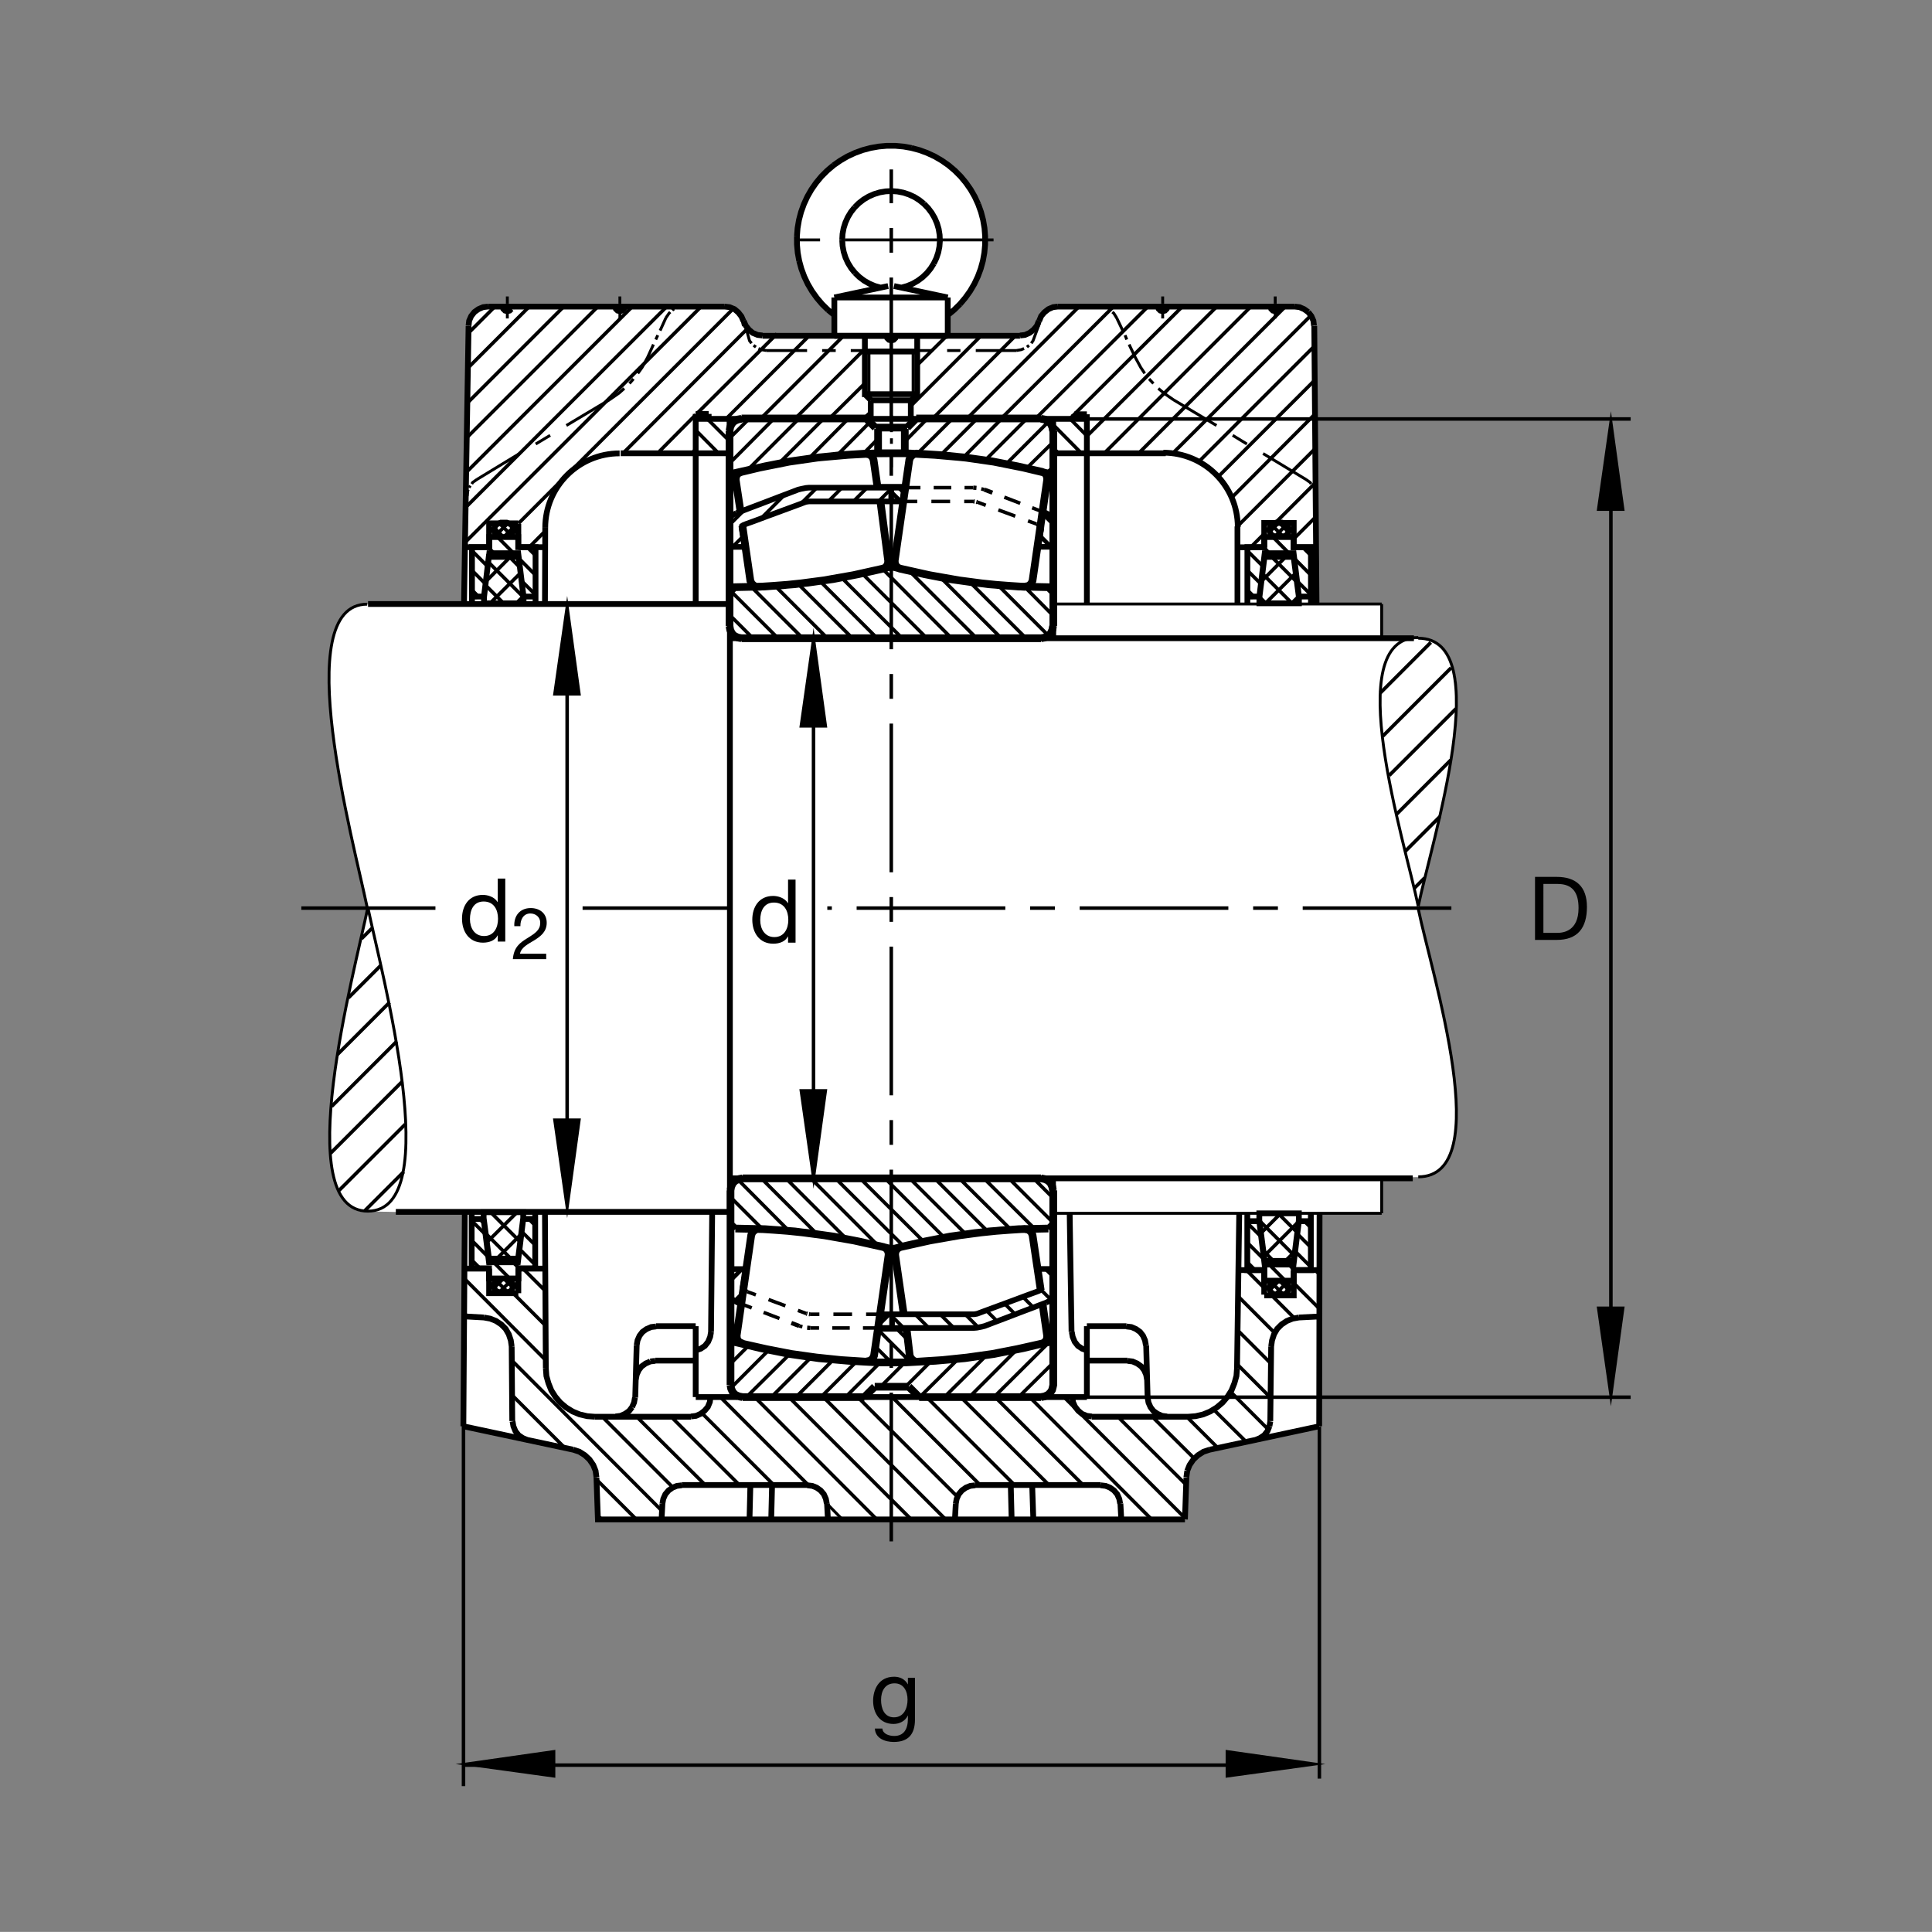 <?xml version="1.0" encoding="utf-8"?>
<!-- Generator: Adobe Illustrator 22.1.0, SVG Export Plug-In . SVG Version: 6.00 Build 0)  -->
<svg version="1.1" id="Ebene_1" xmlns="http://www.w3.org/2000/svg" xmlns:xlink="http://www.w3.org/1999/xlink" x="0px" y="0px"
	 viewBox="0 0 779.614 779.582" style="enable-background:new 0 0 779.614 779.582;" xml:space="preserve">
<rect x="0" y="0" width="779.614" height="779.582" fill="#808080" stroke="none"/>
<style type="text/css">
	.st0{fill:none;}
	.st1{fill-rule:evenodd;clip-rule:evenodd;fill:#FFFFFF;}
	.st2{fill:none;stroke:#000000;stroke-width:1.417;stroke-miterlimit:10.433;stroke-dasharray:60,10,10,10;}
	.st3{fill:none;stroke:#000000;stroke-width:1.165;stroke-miterlimit:10;}
	.st4{fill:none;stroke:#000000;stroke-width:2.329;stroke-miterlimit:10;}
	.st5{fill:none;stroke:#000000;stroke-width:2.33;stroke-miterlimit:10.433;}
	.st6{fill:none;stroke:#000000;stroke-width:1.165;stroke-miterlimit:10.433;}
	.st7{fill:none;stroke:#000000;stroke-width:1.165;stroke-miterlimit:10;stroke-dasharray:60,10,10,10;}
	.st8{fill:none;stroke:#000000;stroke-width:0;stroke-miterlimit:10;}
	.st9{fill:none;stroke:#000000;stroke-width:1.417;stroke-miterlimit:3.864;}
	.st10{fill:none;stroke:#000000;stroke-width:1.417;stroke-miterlimit:10;}
	.st11{stroke:#000000;stroke-width:1.165;stroke-miterlimit:10;}
	.st12{fill:none;stroke:#000000;stroke-width:3.107;stroke-miterlimit:10;}
	.st13{fill:none;stroke:#000000;stroke-width:2.268;stroke-miterlimit:3.864;}
	.st14{fill:none;stroke:#000000;stroke-width:1.7;stroke-miterlimit:10;}
	.st15{fill:none;stroke:#000000;stroke-width:1.701;stroke-miterlimit:10;stroke-dasharray:60,10,10,10;}
	.st16{fill:none;stroke:#000000;stroke-width:1.701;stroke-miterlimit:10;}
</style>
<polygon class="st0" points="0,0 779.614,0 779.614,779.582 0,779.582 0,0 "/>
<path class="st1" d="M148.635,366.262c-5.419,26.338-31.752,122.578,0,122.578l39.128,0.82l-0.583,85.996l44.366,9.453l2.451,0.82
	l2.219,1.396l1.868,1.758l1.518,2.216l0.933,2.334l0.351,2.685l0.584,16.924h236.89l0.581-16.924l0.352-2.685l0.932-2.334
	l1.518-2.216l1.87-1.758l2.217-1.396l2.451-0.82l44.248-9.453l0.151-86.065l25.069,0.117l-0.01-14.58l14.761-0.127
	c31.758,0,5.424-81.827,0-108.16v-1.037c5.424-26.333,32.099-107.954,0.346-107.954H558.13h-0.381v-14.009h-26.338l0.044,0.246
	l-0.908-112.446l-0.352-2.102l-0.82-1.868l-1.28-1.633l-1.635-1.167l-1.87-0.818l-1.982-0.235h-95.508l-1.982,0.235l-1.865,0.818
	l-1.636,1.284l-1.284,1.516l-0.821,1.985l-0.932,1.985l-1.284,1.519l-1.636,1.284l-1.865,0.818l-1.988,0.232l-29.404,0.066
	l0.009-8.662l3.543-2.566l3.35-3.777l2.695-3.797l2.305-4.69l1.57-4.421l1.264-4.895l0.425-5.298l-0.303-5.176l-1.264-6.245
	l-2.117-5.542l-2.651-4.716l-3.432-4.792l-5.694-4.722l-3.623-2.547l-3.819-1.743l-3.833-1.482l-4.345-1.003l-3.647-0.527
	l-3.142-0.093l-2.891-0.005l-4.074,0.569l-4.517,1.12l-4.654,1.814l-4.26,2.466l-4.068,2.727l-3.179,3.02l-3.254,3.933l-2.388,3.774
	l-2.08,4.256l-0.974,2.736l-0.862,3.047l-0.571,2.998l-0.364,3.96l0.083,3.113l0.374,4.241l0.857,4.18l1.238,3.794l1.831,3.975
	l1.569,2.661l2.087,2.881l2.1,2.493l2.458,2.488l2.537,2.048l0.017,8.406l-28.809-0.066l-1.985-0.232l-1.983-0.818l-1.518-1.284
	l-1.284-1.635l-0.818-1.868l-0.935-1.867l-1.285-1.633l-1.516-1.284l-1.985-0.818l-1.984-0.235h-95.505l-1.985,0.235l-1.867,0.818
	l-1.633,1.167l-1.284,1.633l-0.818,1.868l-0.235,2.102l-1.848,112.244l-39.069,0.027
	C116.606,243.913,143.215,339.929,148.635,366.262L148.635,366.262z"/>
<line class="st2" x1="359.655" y1="621.985" x2="359.655" y2="68.371"/>
<path class="st3" d="M204.727,125.695v2.801 M204.727,124.528v-0.935 M204.727,122.544v-2.92 M245.94,161.306l-17.397,10.391
	 M222.005,175.666l-5.838,3.501 M209.632,183.02l-17.281,10.508 M250.141,128.496v-2.801 M250.141,124.528v-0.935 M250.141,122.544
	v-2.92 M265.437,135.268l-0.818,1.751 M263.686,139.006l-2.336,5.137 M266.372,133.401l2.334-5.137 M309.336,141.457h16.345
	 M331.753,141.457h5.488 M343.31,141.457h16.345 M450.605,128.264l2.451,5.137 M453.989,135.268l0.703,1.751 M455.625,139.006
	l2.451,5.137 M473.486,161.306l17.397,10.391 M497.422,175.666l5.723,3.501 M509.682,183.02l17.393,10.508 M469.17,128.496v-2.801
	 M469.17,124.528v-0.935 M469.17,122.544v-2.92 M514.585,128.496v-2.801 M514.585,124.528v-0.935 M514.585,122.544v-2.92
	 M410.092,141.457h-16.345 M387.561,141.457h-5.371 M376.003,141.457h-16.348 M245.94,161.306l3.853-2.686l2.102-1.87
	 M253.996,154.766l1.633-1.868 M257.38,150.681l1.753-2.454l2.217-4.085 M268.706,128.264l1.284-1.867l0.466-0.466 M271.275,125.227
	l0.349-0.349l0.468-0.234 M273.142,124.294l0.583-0.349l2.22-0.234 M300.725,131.179l1.723,6.309l0.816,1.05 M304.082,139.355
	l0.935,0.701 M306.067,140.639l1.167,0.467l2.102,0.351 M410.092,141.457l1.982-0.351l1.167-0.467 M414.409,140.056l0.82-0.701
	 M416.162,138.537l0.699-1.05l2.734-7.361 M443.481,123.711l2.222,0.234l0.581,0.349 M447.216,124.643l0.469,0.234l0.352,0.349
	 M448.852,125.93l0.586,0.466l1.167,1.867 M458.076,144.143l2.217,4.085l1.635,2.454 M463.681,152.898l1.748,1.868 M467.417,156.751
	l2.216,1.87l3.853,2.686 M527.075,193.527l1.636,1.169l0.352,0.584 M529.643,195.979l0.234,0.352l0.117,0.467 M530.464,197.615
	l0.229,0.583l0.234,1.985 M192.351,193.527l-1.635,1.169l-0.35,0.584 M189.783,195.979l-0.234,0.352l-0.234,0.467 M188.965,197.615
	l-0.234,0.583l-0.234,1.985"/>
<line class="st2" x1="175.713" y1="366.438" x2="121.594" y2="366.438"/>
<path class="st3" d="M187.446,529.895l1.401,1.397 M197.37,512.151l-0.117-0.235 M333.736,606.828l6.189,6.308 M242.905,613.137
	l-1.635-1.748"/>
<path class="st4" d="M186.98,575.539l0.583-85.987 M187.563,511.916h9.807 M197.37,511.916v9.922h11.792 M209.162,521.839v-9.922
	 M209.162,511.916h10.742 M219.904,489.553l0.35,62.52 M206.477,543.323l0.235,30.117 M186.98,575.539l44.365,9.463
	 M240.686,596.203l0.584,16.933h118.386 M334.087,613.137l-0.352-6.416 M325.798,599.24h-50.672 M278.865,571.692h-38.879
	 M256.331,563.987l0.584-21.133 M264.387,549.035h16.343 M286.919,537.483l0.468-48.457 M264.736,535.149h15.993 M280.73,535.149
	v28.604 M280.757,563.753h157.822 M438.579,563.753v-28.604 M499.521,512.512h10.625v9.922 M510.146,522.737h11.909v-9.922
	 M532.48,489.475l-0.151,86.065 M499.17,552.073l0.893-62.598 M524.16,531.643l8.218-0.41 M512.949,543.323l-0.352,30.117
	 M532.329,575.539l-44.248,9.463 M478.74,596.203l-0.581,16.933 M478.159,613.137H359.655 M385.341,613.137l0.349-6.416
	 M393.513,599.24h50.666 M440.561,571.692h38.882 M463.095,563.987l-0.581-21.133 M455.039,549.035h-16.46 M432.392,537.483
	l-0.752-48.008 M454.575,535.149h-15.996 M407.871,599.24l0.352,13.896 M416.977,613.137l-0.464-13.896 M452.119,606.721
	l0.351,6.416 M311.555,599.24l-0.352,13.896 M302.448,613.137l0.35-13.896 M267.305,606.721l-0.349,6.416 M195.268,531.643
	l-8.288-0.469 M280.73,243.733v-76.702 M285.966,169.011h73.689 M359.655,135.503h-51.953 M300.112,129.548v0.118 M292.407,123.711
	h-95.503 M189.082,131.533l-1.848,112.244 M280.73,182.905h-30.273 M300.578,131.416l-0.466-1.868 M359.655,135.503h51.951
	 M419.316,129.548v0.118 M426.904,123.711h95.503 M530.346,131.533l0.913,112.447 M531.045,220.849h-8.99v-9.809h-11.909v9.809
	 M510.146,220.849h-10.742 M438.579,243.733v-76.56 M429.238,169.011h-69.582 M438.579,182.905h31.831 M510.146,214.426v6.423
	 M510.146,220.849h-10.742 M522.055,220.849h8.99 M264.736,535.266l-1.985,0.234l-1.868,0.81l-1.635,1.172l-1.167,1.514
	l-0.818,1.865l-0.349,1.992 M256.214,563.987l-0.349,1.982l-0.818,1.865 M255.046,567.834l-1.167,1.523l-1.636,1.162l-1.868,0.82
	l-1.985,0.234 M275.127,599.358l-1.985,0.234l-1.751,0.703l-1.633,1.162l-1.284,1.523l-0.818,1.865l-0.352,1.875 M278.865,571.574
	l1.982-0.234l1.87-0.82l1.634-1.279l1.284-1.523l0.818-1.982l0.234-1.982 M280.73,544.953l1.987-0.703l1.751-1.162l1.284-1.641
	l0.818-1.983l0.349-1.982 M264.387,549.152l-1.984,0.234 M262.402,549.387l-1.868,0.82l-1.635,1.172l-1.167,1.513l-0.818,1.865
	l-0.349,1.983 M213.015,581.145l-1.985-0.82l-1.751-1.162l-1.284-1.631l-0.818-1.992l-0.352-1.982 M206.477,543.323l-0.352-2.461
	l-0.815-2.451l-1.284-2.217l-1.753-1.748l-2.1-1.396l-2.334-0.938l-2.571-0.469 M325.798,599.358l1.984,0.234l1.75,0.703
	l1.636,1.162l1.284,1.523l0.816,1.865l0.351,1.875 M385.691,606.721l0.352-1.875l0.816-1.865l1.284-1.523l1.636-1.162l1.753-0.703
	l1.983-0.234 M432.739,563.753l0.234,1.982l0.821,1.865l1.279,1.641l1.518,1.279l1.988,0.82l1.982,0.234 M462.861,556.74
	l-0.347-1.983l-0.82-1.865l-1.167-1.513l-1.636-1.172l-1.865-0.82l-1.987-0.234 M462.397,542.854l-0.352-1.992l-0.815-1.865
	l-1.172-1.514l-1.631-1.172l-1.87-0.81l-1.983-0.234 M438.696,544.953l-1.987-0.703l-1.748-1.162l-1.285-1.641l-0.82-1.983
	l-0.352-1.982 M463.095,563.987l0.352,1.982l0.815,1.865l1.167,1.523l1.636,1.162l1.87,0.82l1.983,0.234 M488.081,585.003
	l-2.451,0.81l-2.222,1.406l-1.865,1.748l-1.519,2.217l-0.933,2.334 M479.091,593.518l-0.352,2.569 M452.002,606.721l-0.347-1.875
	l-0.82-1.865l-1.285-1.523l-1.63-1.162l-1.753-0.703l-1.988-0.234 M506.411,581.145l1.988-0.82l1.748-1.162l1.284-1.631l0.82-1.992
	 M512.251,575.539l0.346-1.982 M512.949,543.323l0.351-2.461l0.815-2.451l1.285-2.217l1.753-1.748l2.099-1.396l2.334-0.938
	l2.573-0.469 M240.686,596.086l-0.352-2.569l-0.932-2.334l-1.519-2.217l-1.868-1.748l-2.219-1.406l-2.451-0.81 M307.702,135.385
	l-1.985-0.232l-1.984-0.818l-1.519-1.285l-1.284-1.635l-0.818-1.868 M299.995,129.548l-0.815-1.867l-1.286-1.635l-1.516-1.285
	l-1.985-0.815l-1.985-0.234 M252.011,123.711l-0.234,0.932l-0.701,0.701l-0.935,0.235l-0.932-0.235l-0.701-0.701l-0.234-0.932
	 M206.594,123.711l-0.234,0.932 M206.36,124.643l-0.701,0.701l-0.933,0.235l-0.935-0.235l-0.701-0.701l-0.234-0.932
	 M357.788,135.503l0.232,0.933l0.703,0.701l0.932,0.234l0.936-0.234l0.701-0.701l0.232-0.933 M361.523,135.503l-0.232,0.933
	l-0.701,0.701l-0.936,0.234 M359.655,137.37l-0.932-0.234l-0.703-0.701l-0.232-0.933 M411.606,135.385l1.987-0.232l1.871-0.818
	l1.63-1.285l1.285-1.519l0.82-1.985 M419.316,129.548l0.815-1.984l1.284-1.519l1.635-1.285l1.866-0.815l1.987-0.234
	 M467.299,123.711l0.235,0.932l0.698,0.701l0.938,0.235l0.932-0.235l0.698-0.701l0.234-0.932 M512.715,123.711l0.234,0.932
	l0.703,0.701l0.932,0.235l0.933-0.235l0.703-0.701l0.235-0.932 M522.407,123.711l1.982,0.234l1.87,0.815l1.636,1.17 M527.896,125.93
	l1.284,1.633l0.815,1.868l0.234,1.985 M196.904,123.711l-1.985,0.234l-1.868,0.815l-1.635,1.17l-1.284,1.633l-0.818,1.868
	l-0.232,1.985 M425.014,257.52v-13.98 M239.985,571.692l-3.035-0.234l-3.037-0.703l-2.803-1.162l-2.684-1.641l-2.337-1.982
	l-1.984-2.334l-1.633-2.568l-1.167-2.92l-0.818-2.92l-0.234-3.154 M479.443,571.692l3.032-0.234l3.037-0.703l2.803-1.162
	l2.685-1.641l2.334-1.982l1.987-2.334l1.631-2.568l1.167-2.92l0.82-2.92l0.229-3.154 M188.264,511.916h9.106 M209.162,511.916
	h10.857 M209.162,518.332v-6.416V518.332L209.162,518.332z M499.404,220.849h10.742 M510.146,220.849v-6.423 M570.561,257.546
	h-276.02 M522.055,512.512h10.42 M280.73,182.905h13.655 M294.395,182.905v-13.894 M307.351,169.011H280.73 M285.966,169.011v-1.98
	 M433.52,167.173h5.059 M438.579,169.011v13.894 M438.579,182.905h-13.496 M433.486,169.011v-1.839 M424.995,182.905v-13.894
	 M438.579,169.011h-26.621 M280.73,169.011v13.894 M280.73,167.031h5.237"/>
<line class="st3" x1="557.549" y1="243.733" x2="425.083" y2="243.733"/>
<path class="st4" d="M294.538,243.733v244.951 M570.083,475.49h-275.62 M294.463,489.026H159.727 M294.619,243.733H148.518"/>
<path class="st3" d="M557.549,243.733v14.009 M514.033,520.852l-0.068,0.078"/>
<line class="st5" x1="499.345" y1="212.431" x2="499.345" y2="243.803"/>
<line class="st3" x1="197.321" y1="515.432" x2="197.788" y2="515.891"/>
<path class="st6" d="M572.299,257.266c-31.753,0-5.419,82.097,0,108.43 M572.299,257.542c31.758,0,5.425,81.821,0,108.154
	 M148.161,243.803c-31.753,0-5.422,96.016,0,122.348 M148.438,488.733c-31.756,0-5.423-96.245,0-122.581 M148.438,488.733
	c31.753,0,5.42-96.245,0-122.581"/>
<path class="st5" d="M499.482,212.695c0-16.577-13.438-30.017-30.02-30.017 M220.014,212.962c0-16.578,13.438-30.018,30.017-30.018"
	/>
<path class="st4" d="M197.37,221.101v-9.922h11.792 M219.904,243.462l0.11-30.5 M188.264,220.8h9.106 M209.162,220.8h10.857
	 M209.162,211.367v9.734 M424.926,475.11v13.984"/>
<path class="st3" d="M557.549,489.602H424.931 M557.549,489.602v-14.013"/>
<path class="st6" d="M572.299,474.885c31.758,0,5.425-81.816,0-108.151"/>
<path class="st2" d="M585.674,366.438H333.838 M295.088,366.438h-60.994"/>
<line class="st7" x1="400.918" y1="96.806" x2="318.662" y2="96.806"/>
<path class="st3" d="M350.656,141.858v18.862 M368.464,141.858v18.862"/>
<path class="st4" d="M360.74,115.424l21.7,4.614 M382.439,120.039v7.124 M382.439,127.163v8.36 M382.439,135.522h-45.757
	 M336.682,135.522v-8.36 M336.682,127.163v-7.124 M336.682,120.039l21.719-4.614 M355.371,116.059l-2.339-0.649l-2.236-0.952
	l-2.112-1.213l-1.936-1.463l-1.741-1.689 M345.007,110.092l-1.531-1.882l-1.284-2.078l-1.006-2.2l-0.737-2.322l-0.44-2.376
	l-0.159-2.429 M339.851,96.806l0.139-2.393l0.44-2.358l0.723-2.271l0.983-2.182l1.25-2.058l1.479-1.865 M344.865,83.679l1.707-1.69
	l1.883-1.462l2.06-1.23l2.2-0.969l2.288-0.703l2.358-0.405l2.392-0.122l2.376,0.176l2.358,0.457l2.271,0.74l2.182,1.003l2.024,1.267
	l1.865,1.497 M372.829,82.236l1.672,1.724l1.443,1.901l1.213,2.076l0.953,2.2l0.669,2.287l0.386,2.361l0.105,2.39l-0.193,2.395
	l-0.476,2.341l-0.754,2.268l-1.04,2.165 M376.806,106.345l-1.284,2.024l-1.514,1.848l-1.743,1.653l-1.916,1.426l-2.078,1.196
	l-2.217,0.918l-2.305,0.649 M382.439,127.163l2.568-2.112l2.378-2.339 M387.385,122.712l2.144-2.535l1.938-2.71l1.69-2.868
	l1.423-3.01l1.162-3.115l0.879-3.201l0.595-3.277l0.303-3.325l0.015-3.326l-0.264-3.308l-0.561-3.291l-0.845-3.203l-1.128-3.132
	 M394.736,82.412l-1.384-3.027l-1.655-2.885l-1.904-2.729l-2.129-2.569l-2.356-2.358l-2.536-2.146l-2.725-1.901l-2.871-1.673
	l-3.025-1.406l-3.115-1.145l-3.22-0.861 M367.815,59.709l-3.274-0.579l-3.308-0.3h-3.345l-3.308,0.3l-3.274,0.579l-3.22,0.861
	l-3.116,1.145l-3.027,1.406l-2.869,1.673l-2.727,1.901 M336.348,66.696l-2.534,2.146l-2.358,2.358l-2.129,2.569l-1.9,2.729
	l-1.655,2.885l-1.389,3.027l-1.128,3.132l-0.845,3.203l-0.561,3.291l-0.266,3.308 M321.582,95.346l0.017,3.326l0.3,3.325
	l0.598,3.277 M322.497,105.273l0.882,3.201l1.159,3.115l1.426,3.01l1.689,2.868l1.936,2.71l2.146,2.535l2.378,2.339
	 M334.113,125.051l2.568,2.112 M336.682,120.039h45.757 M370.119,135.522v23.545h-21.118v-23.545 M349.001,141.858h21.118
	 M349.001,159.067l2.464,2.463"/>
<polyline class="st5" points="351.465,161.531 367.654,161.531 370.119,159.067 "/>
<polyline class="st8" points="360.74,115.424 359.56,115.302 358.382,115.424 "/>
<path class="st5" d="M351.365,161.602v6.836 M367.534,161.628v6.86"/>
<path class="st9" d="M188.264,218.281l94.685-94.57 M295.91,124.528l-86.628,86.629 M313.518,134.707l-32.454,32.337
	 M292.99,169.011l33.506-33.508 M340.393,135.503l-33.509,33.508 M320.779,169.011l28.137-28.14 M349.06,154.621l-14.507,14.39
	 M348.447,169.011l2.789-2.671 M395.844,135.503l-28.413,28.418 M376.236,169.011l33.505-33.508 M435.424,123.711l-45.295,45.3
	 M403.901,169.011l45.419-45.3 M463.213,123.711l-45.415,45.3 M431.782,168.919l45.328-45.208 M491.001,123.711l-52.422,52.305
	 M445.586,182.905l59.189-59.194 M518.672,123.711l-59.151,59.15 M473.066,183.09l55.996-55.877 M530.346,139.704l-46.651,46.653
	 M491.396,192.548l39.068-39.067 M530.576,167.143l-33.599,33.718 M499.345,212.385l31.465-31.467 M530.927,194.697l-16.343,16.343
	 M510.146,215.361l-5.488,5.488 M522.055,217.464l8.99-8.99 M269.055,123.711l-80.673,80.559 M188.496,190.258l66.667-66.548
	 M241.27,123.711L188.73,176.25 M188.847,162.356l38.645-38.645 M213.598,123.711l-24.633,24.633 M189.082,134.336l10.622-10.625
	 M266.077,182.148l14.66-14.778 M213.533,220.8l6.75-6.777 M251.403,182.905l50.227-50.322 M289.956,182.905l-9.226-9.34
	 M285.4,169.011l9.05,9.048 M427.163,182.905l-2.031-2.034 M425.098,171.496l11.289,11.406 M438.579,175.871l-6.748-6.86
	 M279.214,182.905l1.516-1.635 M160.115,420.188l-26.294,26.289 M162.375,436.369l-28.974,28.975 M163.52,453.674l-26.687,26.68
	 M145.864,378.806l4.163-4.163 M140.598,402.639l13.111-13.115 M136.101,425.578l21.115-21.113 M147.087,488.674l15.822-15.82
	 M560.62,312.883l26.894-26.897 M557.954,297.102l27.597-27.595 M557.031,279.577l20.337-20.337 M574.868,354.26l-4.16,4.163
	 M581.026,329.541l-13.999,14.001 M585.435,306.684l-21.914,21.919 M187.563,516.115l32.573,32.685 M206.477,548.918l60.595,60.713
	 M271.508,600.178l-28.488-28.486 M256.914,571.692l27.671,27.549 M256.797,613.137l-16.111-16.113 M227.959,584.299l-21.365-21.367
	 M220.02,534.797l-12.959-12.959 M211.03,511.916l8.874,8.867 M270.808,571.692l27.554,27.549 M312.253,599.24l-28.953-28.955
	 M290.656,563.753l35.491,35.488 M353.818,613.137l-49.27-49.384 M318.325,563.753l49.388,49.384 M381.604,613.137l-49.385-49.384
	 M346.113,563.753l40.281,40.273 M395.498,599.24l-35.491-35.488 M373.899,563.753l35.49,35.488 M423.286,599.24l-35.608-35.488
	 M401.568,563.753l35.493,35.488 M451.069,571.692l27.553,27.432 M481.895,588.498l-16.928-16.807 M478.857,571.692l12.608,12.607
	 M502.91,581.848l-13.193-13.076 M496.606,561.652l15.176,15.176 M512.715,563.987l-13.545-13.544 M512.832,550.207l-13.545-13.545
	 M499.404,522.883l14.946,14.952 M522.29,531.878l-9.146-9.151 M510.146,519.738l-7.031-7.041 M522.055,517.746l10.352,10.352
	 M478.159,612.551l-48.804-48.798 M415.464,563.753l49.267,49.384 M532.461,514.26l-1.753-1.748 M516.259,516.799l3.848,3.789
	 M518.066,522.512l-5.015-5.019 M512.237,520.706l3.906-3.906 M519.292,517.551l-4.956,4.961 M522.602,504.895l6.362,6.367
	 M523.34,497.707l5.625,5.625 M526.206,492.649l2.759,2.754 M519.893,510.119l2.358,2.353 M503.32,501.408l6.929,6.993
	 M503.32,509.339l3.379,3.378 M509.121,499.289l-5.801-5.801 M511.733,509.826l6.934,6.992 M508.217,492.561l14.16,14.17
	 M509.673,504.572l4.082,4.131 M524.068,492.912l-14.102,14.102 M523.487,497.346l-7.813-7.813 M516.743,489.69l-7.944,7.939
	 M522.553,504.973l-3.73,3.731 M203.164,216.709l-3.845-3.789 M201.357,210.998l5.012,5.012 M207.188,212.805l-3.907,3.904
	 M200.134,215.952l4.954-4.954 M196.824,228.613l-6.364-6.367 M196.084,235.8l-5.625-5.628 M193.217,240.859l-2.758-2.759
	 M199.528,223.391l-2.6-2.6 M216.106,232.097l-6.933-6.99 M216.106,224.17l-3.382-3.379 M210.302,234.223l5.803,5.801
	 M207.192,223.183l-6.436-6.491 M211.208,240.944l-14.165-14.162 M209.751,228.938l-4.079-4.138 M196.111,234.592l9.734-9.792
	 M210.041,231.211l-12.297,12.238 M195.938,236.164l7.285,7.285 M208.293,243.449l2.915-2.854 M195.923,497.658l10.142,10.147
	 M209.912,501.106l-11.95-11.953 M210.32,498.01l-9.734,9.795 M196.389,501.399l12.297-12.246 M209.607,503.986l6.367,6.367
	 M210.346,496.799l5.628,5.635 M213.213,491.74l2.761,2.764 M206.902,509.211l2.6,2.607 M190.327,500.51l6.931,6.983
	 M190.327,508.43l3.382,3.388 M196.128,498.381l-5.801-5.801 M203.266,515.891l3.594,3.535 M204.9,521.438l-4.839-4.844
	 M199.245,519.797l3.904-3.906 M206.296,516.652l-4.954,4.952 M199.123,509.299l6.551,6.611 M193.576,491.926l1.929,1.924
	 M520.083,214.843l-3.906-3.962 M516.06,210.881l-3.609,3.609 M514.253,216.65l5.015-5.013 M517.983,216.65l-4.956-4.954
	 M509.716,228.613l-6.362-6.367 M508.979,235.8l-5.625-5.628 M506.113,240.859l-2.758-2.759 M528.999,232.097l-6.929-6.99
	 M528.999,224.17l-3.379-3.379 M520.122,223.22l-6.47-6.528 M509.008,234.592l9.732-9.792 M522.94,231.211l-12.3,12.238
	 M510.815,243.449l-2.564-2.564 M512.427,223.391l-2.602-2.6 M523.404,234.941l-10.142-10.142 M509.419,231.501l11.943,11.948
	 M523.198,234.223l5.801,5.801 M521.191,243.449l2.91-2.854 M370.088,147.373l11.984-11.87"/>
<path class="st4" d="M216.106,243.672v-22.881h-6.997v-4.082h-11.656v4.082l0,0h-6.994v22.9 M190.459,240.742l4.836-0.02
	l2.158-17.485h11.656l2.158,17.485h4.839 M195.296,243.449v-2.329l1.934-16.411h12.055l1.982,16.411v2.329H195.296L195.296,243.449z
	 M202.117,216.709l-2.041-0.874l-0.874-2.038l0.874-2.041l2.041-0.874h2.331l2.039,0.874l0.874,2.041l-0.874,2.038l-2.039,0.874
	H202.117L202.117,216.709z M211.135,489.152v2.334l-2.065,16.406h-11.749l-2.158-16.406v-2.334H211.135L211.135,489.152z
	 M204.314,515.891l2.041,0.879l0.874,2.041l-0.874,2.041l-2.041,0.869h-2.329l-2.041-0.869l-0.874-2.041l0.874-2.041l2.041-0.879
	H204.314L204.314,515.891z M215.974,491.858l-4.839,0.02l-2.156,17.49h-11.658l-2.158-17.49h-4.837 M190.327,488.938v22.881h6.994
	v4.073h11.863v-4.073h6.79v-22.9 M528.965,492.766l-4.839,0.02l-2.154,17.491h-11.66l-2.153-17.491h-4.839 M524.126,489.621v2.763
	l-2.06,16.416h-11.753l-2.153-16.416v-2.763H524.126L524.126,489.621z M503.32,489.621v22.91h6.84v4.268h11.889v-4.268h6.914
	v-22.715 M517.305,516.799l2.046,0.869l0.869,2.041l-0.869,2.041l-2.046,0.879h-2.329l-2.036-0.879l-0.879-2.041l0.879-2.041
	l2.036-0.869H517.305L517.305,516.799z M503.354,240.742l4.839-0.02l2.153-17.485h11.66l2.153,17.485h4.839 M508.193,243.449v-2.329
	l2.061-16.411h11.753l2.153,16.411v2.329H508.193L508.193,243.449z M528.999,243.672v-22.881h-6.992v-4.082h-11.846v4.082h-6.806
	v22.9 M515.014,216.709l-2.046-0.874l-0.874-2.038l0.874-2.041l2.046-0.874h2.329l2.041,0.874l0.874,2.041l-0.874,2.038
	l-2.041,0.874H515.014L515.014,216.709z"/>
<line class="st10" x1="228.857" y1="262.778" x2="228.857" y2="470.871"/>
<polygon class="st11" points="233.733,280.1 228.86,244.668 223.813,280.1 233.733,280.1 "/>
<polygon class="st11" points="223.813,451.911 233.733,451.911 228.86,487.346 223.813,451.911 "/>
<line class="st10" x1="328.279" y1="277.121" x2="328.279" y2="450.246"/>
<polygon class="st11" points="333.154,293.039 328.281,257.607 323.235,293.039 333.154,293.039 "/>
<polygon class="st11" points="323.235,440.066 333.154,440.066 328.281,475.5 323.235,440.066 "/>
<g>
	<g>
		<path d="M321.028,380.381H318v-2.494h-0.072c-0.998,2.031-3.349,2.922-5.879,2.922c-5.665,0-8.48-4.489-8.48-9.691
			s2.779-9.584,8.408-9.584c1.888,0,4.596,0.713,5.95,2.886H318v-9.477h3.028V380.381z M312.477,378.137
			c4.062,0,5.629-3.492,5.629-6.948c0-3.634-1.639-6.983-5.807-6.983c-4.133,0-5.523,3.527-5.523,7.126
			C306.777,374.787,308.558,378.137,312.477,378.137z"/>
	</g>
</g>
<g>
	<g>
		<path d="M203.89,379.959h-3.029v-2.494h-0.071c-0.998,2.031-3.349,2.922-5.879,2.922c-5.665,0-8.48-4.489-8.48-9.691
			s2.779-9.584,8.408-9.584c1.888,0,4.596,0.713,5.95,2.886h0.071v-9.477h3.029V379.959z M195.339,377.714
			c4.062,0,5.629-3.491,5.629-6.948c0-3.634-1.639-6.983-5.808-6.983c-4.133,0-5.522,3.527-5.522,7.126
			C189.638,374.365,191.42,377.714,195.339,377.714z"/>
	</g>
</g>
<g>
	<g>
		<path d="M207.534,373.728c-0.203-4.186,2.267-7.296,6.627-7.296c3.604,0,6.453,2.093,6.453,5.93c0,3.634-2.442,5.465-5,7.063
			c-2.587,1.57-5.29,2.878-5.785,5.436h10.581v2.18h-13.458c0.407-4.883,2.878-6.627,5.784-8.43c3.488-2.151,5.261-3.43,5.261-6.279
			c0-2.238-1.802-3.721-3.982-3.721c-2.878,0-4.099,2.645-4.011,5.116H207.534z"/>
	</g>
</g>
<path class="st10" d="M187.033,571.272v149.482 M515.307,712.277H186.721 M532.402,575.715v142.002"/>
<polygon class="st11" points="495.161,716.711 530.595,711.839 495.161,706.789 495.161,716.711 "/>
<polygon class="st11" points="223.506,706.789 223.506,716.711 188.074,711.839 223.506,706.789 "/>
<g>
	<g>
		<path d="M369.213,693.879c0,5.986-2.743,9.05-8.551,9.05c-3.456,0-7.446-1.389-7.625-5.416h3.029
			c0.142,2.209,2.779,2.993,4.774,2.993c3.955,0,5.523-2.85,5.523-6.983v-1.211h-0.071c-0.998,2.245-3.42,3.349-5.736,3.349
			c-5.487,0-8.23-4.311-8.23-9.335c0-4.347,2.138-9.727,8.515-9.727c2.316,0,4.382,1.033,5.487,3.064h-0.036h0.071v-2.636h2.85
			V693.879z M366.22,685.862c0-3.242-1.425-6.591-5.238-6.591c-3.883,0-5.451,3.171-5.451,6.698c0,3.314,1.211,7.019,5.202,7.019
			S366.22,689.318,366.22,685.862z"/>
	</g>
</g>
<line class="st10" x1="650.039" y1="176.731" x2="650.039" y2="559.456"/>
<polygon class="st11" points="654.912,205.574 650.039,170.141 644.995,205.574 654.912,205.574 "/>
<polygon class="st11" points="644.995,527.819 654.912,527.819 650.039,563.254 644.995,527.819 "/>
<g>
	<g>
		<path d="M619.419,353.845h8.729c7.839,0,12.221,3.919,12.221,12.114c0,8.516-3.741,13.325-12.221,13.325h-8.729V353.845z
			 M622.804,376.434h5.63c2.316,0,8.551-0.641,8.551-10.012c0-6.057-2.245-9.727-8.48-9.727h-5.701V376.434z"/>
	</g>
</g>
<path class="st10" d="M658.017,169.063H438.291 M658.017,563.801H437.871"/>
<path class="st3" d="M359.719,176.867v2.229 M359.719,181.721v6.822 M359.719,174.375v-6.822"/>
<path class="st12" d="M354.328,173.064v9.971 M369.721,168.865l-3.674,3.674 M353.257,172.566l-3.699-3.701 M349.624,168.865
	h-50.381 M299.243,168.996l-1.443,0.261l-1.443,0.657l-1.05,1.049l-0.656,1.443l-0.262,1.443 M420.063,257.546l1.441-0.261
	l1.445-0.657l1.05-1.05l0.654-1.443l0.263-1.441 M299.243,257.546l-1.443-0.261l-1.443-0.657l-1.05-1.05l-0.656-1.443l-0.262-1.441
	 M299.243,257.546h120.82 M354.079,182.902h5.64h5.642 M354.079,182.902l-11.939,0.654l-11.939,1.053l-11.806,1.704l-11.807,2.361
	l-11.543,2.754 M353.23,172.539h12.846 M365.361,182.902l11.936,0.654l11.939,1.053l11.804,1.704l11.807,2.361l11.543,2.754
	 M420.063,168.865h-50.351 M365.11,173.064v9.971 M424.917,173.85l-0.263-1.443l-0.654-1.443l-1.05-1.049l-1.445-0.657l-1.441-0.261
	 M413.764,236.818l-10.229-0.654l-10.1-1.05l-10.232-1.442l-10.103-1.968l-9.97-2.232l-1.182-0.654l-0.786-1.182l-0.129-1.311
	l5.904-40.799l0.522-1.182l1.049-0.918l0.669-0.288l0.645-0.105l10.229,0.654l10.103,1.049l10.232,1.443l10.102,1.968l9.966,2.232
	l0.786,0.303l0.64,0.537l0.542,0.996l0.127,0.676l0.004,0.767l-5.903,40.666l-0.522,1.182l-1.05,0.918l-1.314,0.262
	 M425.049,238.918l-1.968-1.968l-12.07-0.264l-12.07-0.918l-11.936-1.573l-11.936-2.099l-11.809-2.634l-2.2-0.605l-1.23-0.135
	l-1.17,0.122l-2.483,0.627l-11.806,2.625l-11.936,2.099l-11.939,1.573l-12.07,0.918l-12.068,0.264l-1.968,1.968 M298.803,206.335
	l-1.921-12.676v-0.132l0.132-1.311l0.786-1.182l1.18-0.525l-0.129-0.129l9.97-2.232l10.1-1.968l10.234-1.443l10.1-1.049
	l10.232-0.654l0.132,0.13l1.311,0.263l1.05,0.918l0.525,1.182l1.623,11.226 M355.28,202.407l3.128,23.919l-0.132,1.311l-0.789,1.182
	l-0.503,0.324l-0.676,0.33l-9.971,2.232l-10.1,1.968l-10.232,1.442l-10.102,1.05l-10.232,0.654l-0.649-0.146l-0.661-0.247
	l-1.05-0.918l-0.525-1.182l-3.22-22.177 M425.049,190.903l-0.66,0.525 M294.389,190.903V173.85 M294.389,238.918v-48.016
	 M295.046,191.428l-0.657-0.525 M294.389,252.695v-13.777 M425.049,238.918v-48.016 M425.049,173.85v17.053 M425.049,252.695
	v-13.777"/>
<path class="st9" d="M294.389,176.867l8.003-8.003 M312.361,168.865l-17.971,18.105 M301.472,189.856l20.992-20.992
	 M332.434,168.865L314.199,187.1 M326.267,185.132l16.137-16.267 M348.305,183.164l5.982-6.114 M365.361,177.917l8.918-9.053
	 M384.382,168.865l-14.299,14.299 M379.529,183.689l14.824-14.824 M404.321,168.865l-15.607,15.745 M397.5,185.788l16.924-16.924
	 M423.213,170.046l-17.188,17.185 M414.292,188.936l10.757-10.625 M425.049,188.281l-2.627,2.622 M351.018,170.349l-13.469,13.604
	 M339.514,233.015l24.534,24.531 M374.016,257.546l-26.103-26.106 M356.045,229.472l27.942,28.074 M394.089,257.546l-27.288-27.285
	 M379.526,233.015l24.531,24.531 M414.029,257.546l-22.698-22.693 M402.612,236.033l20.464,20.464 M425.044,248.496l-11.675-11.809
	 M353.945,257.546l-23.089-23.089 M321.936,235.507l22.038,22.039 M333.874,257.546l-21.123-21.121 M303.176,236.818l20.728,20.728
	 M313.933,257.546l-19.021-19.021 M294.387,248.1l9.446,9.446"/>
<polyline class="st13" points="419.316,211.865 419.917,212.241 420.185,212.776 420.171,213.311 418.799,220.645 425.024,220.645 
	425.024,208.869 423.662,207.854 422.124,207.05 419.716,206.143 "/>
<path class="st10" d="M405.268,200.63l6.421,2.461 M416.504,204.912l3.212,1.231 M414.834,210.207l3.413,1.23 M409.682,208.281
	l-6.821-2.514"/>
<line class="st13" x1="420.717" y1="206.516" x2="419.878" y2="212.126"/>
<line class="st14" x1="418.247" y1="211.438" x2="419.316" y2="211.865"/>
<path class="st10" d="M365.681,196.777h5.744 M376.777,196.777h7.09 M389.221,196.777h3.545"/>
<line class="st15" x1="397.241" y1="197.58" x2="400.454" y2="198.811"/>
<path class="st10" d="M397.779,203.894l-3.411-1.284 M392.898,202.343h-3.813 M383.398,202.343h-7.559 M370.156,202.343h-5.432"/>
<line class="st15" x1="392.766" y1="196.777" x2="394.035" y2="196.884"/>
<line class="st10" x1="395.971" y1="197.26" x2="397.241" y2="197.58"/>
<path class="st15" d="M392.898,202.343l0.401,0.051 M393.967,202.503l0.401,0.107"/>
<path class="st13" d="M367.138,183.943l-0.735-0.728l0.027-0.012l-6.738-0.022l-6.98,0.074l-0.508,0.727l1.885,11.953l0.527,0.488
	l10.401,0.003l0.4-0.376l1.748-12.119 M354.072,195.944v0.831 M359.633,196.777v5.54"/>
<line class="st14" x1="363.894" y1="202.304" x2="364.848" y2="196.818"/>
<path class="st13" d="M359.668,202.343h4.734 M359.621,196.777h-8.194h-3.545h-5.352h-7.09h-5.352h-3.545l-1.272,0.107l-1.939,0.376
	l-1.272,0.32l-3.211,1.23l-4.814,1.819l-6.421,2.461l-4.817,1.821l-3.21,1.231l-2.408,0.908 M299.339,213.43l-0.083-0.701
	l0.134-0.488l0.6-0.376l1.072-0.427l3.411-1.23l5.149-1.926l6.824-2.514l5.083-1.872l3.411-1.284l0.402-0.107l0.669-0.108l0.4-0.051
	h3.814h5.684h7.559h5.686h3.745h6.836 M365.361,196.777h-5.74 M299.358,213.43l1.286,7.266h-6.338v-11.88 M294.306,208.869
	l1.336-1.016l1.54-0.803"/>
<line class="st9" x1="300.532" y1="220.466" x2="300.207" y2="220.659"/>
<path class="st10" d="M334.223,202.341l5.43-5.427 M344.362,202.341l5.43-5.427 M354.504,202.341l5.108-5.109 M323.047,203.379
	l6.467-6.465 M306.999,209.287l9.58-9.58 M294.465,211.682l5.43-5.427 M295.583,220.705l4.151-4.153"/>
<path class="st16" d="M359.614,198.51l3.911,3.911 M362.805,196.833l1.836,1.836 M420.605,207.053l4.311,4.312 M419.648,216.233
	l4.311,4.312"/>
<path class="st12" d="M294.78,558.928v-17.002 M423.056,496.027l1.963-1.962 M425.02,494.065v-13.731 M420.049,475.5h-120.43
	 M294.78,480.334v13.731 M294.78,494.065l1.96,1.962 M295.434,541.272l-0.654,0.654 M352.971,559.582h1.307 M354.277,559.582h11.245
	 M370.883,563.762h49.166 M294.78,494.065v47.861 M294.78,558.928l0.262,1.436l0.654,1.436l1.045,1.045l1.441,0.654
	 M298.181,563.498l1.438,0.263 M348.786,563.762l4.184-4.18 M424.365,541.272l0.655,0.654 M425.02,494.065v47.861 M294.78,480.334
	l0.262-1.435l0.654-1.435l1.045-1.055l1.441-0.645l1.438-0.263 M424.887,480.334l-0.263-1.435l-0.655-1.435l-1.045-1.055
	l-1.435-0.645l-1.44-0.263 M366.699,559.582l4.184,4.18 M348.786,563.762h-49.167 M365.522,559.582h1.177 M295.434,541.272
	l11.507,2.744l11.77,2.354l11.767,1.699l11.9,1.045l11.9,0.654h5.622h5.622l11.9-0.654l11.901-1.045l11.766-1.699l11.767-2.354
	l11.509-2.744 M363.427,503.205l-2.192,0.605l-1.228,0.137l-1.165-0.127l-2.473-0.625l-11.767-2.617l-11.9-2.09l-11.9-1.572
	l-12.031-0.909l-12.032-0.263 M363.432,503.195l11.767-2.617l11.897-2.09l11.902-1.572l12.026-0.909l12.031-0.263 M305.376,496.018
	l-0.657,0.244l-1.047,0.918l-0.522,1.181l-5.884,40.538v0.127l0.129,1.308l0.786,1.172l1.177,0.528l-0.132,0.127l9.939,2.227
	l10.069,1.963l10.2,1.435l10.068,1.045l10.198,0.654l0.132-0.127l1.306-0.264l1.048-0.918l0.525-1.171l5.884-40.674l-0.132-1.299
	l-0.784-1.182l-0.505-0.322l-0.674-0.332l-9.937-2.227l-10.068-1.963l-10.2-1.435l-10.069-1.044l-10.2-0.655L305.376,496.018
	L305.376,496.018z M420.049,563.762l1.44-0.263l1.435-0.654l1.045-1.045l0.581-0.957l0.274-1.074l0.195-0.84v-17.002
	 M413.857,495.871l-10.283,0.655l-10.066,1.044l-10.203,1.435l-10.068,1.963l-9.937,2.227l-1.179,0.654l-0.784,1.182l-0.129,1.299
	l3.493,24.15 M419.975,520.706l-3.325-22.344l-0.522-1.181l-1.05-0.918l-1.309-0.254 M365.798,535.969l1.293,11.036l0.523,1.171
	l1.047,0.918l0.667,0.284l0.639,0.107l10.201-0.654l10.069-1.045l10.197-1.435l10.069-1.963l9.936-2.227l0.786-0.303l0.635-0.537
	l0.542-0.986l0.127-0.674l0.005-0.761l-1.821-12.568"/>
<path class="st9" d="M337.146,475.5l27.722,27.588 M372.973,501.262L347.085,475.5 M357.151,475.5l24.191,24.19 M389.973,498.254
	L367.09,475.5 M377.158,475.5l21.704,21.709 M408.145,496.418L387.097,475.5 M397.031,475.5l20.665,20.527 M425.014,493.41
	l-17.915-17.91 M417.041,475.5l7.974,7.978 M302.102,542.971l-7.322,7.324 M294.912,560.1l15.298-15.302 M318.711,546.37
	l-17.525,17.392 M311.258,563.762l16.083-16.084 M336.233,548.723l-15.039,15.039 M331.264,563.762l14.253-14.248 M355.193,549.768
	l-13.992,13.994 M355.324,559.582l9.807-9.815 M365.393,559.582l10.2-10.205 M386.574,548.459l-15.43,15.302 M381.084,563.762
	l16.997-16.865 M410.239,544.67l-19.085,19.091 M401.089,563.762l22.231-22.099 M425.02,549.904l-13.994,13.857 M421.225,563.635
	l3.369-3.242 M341.982,500.344L317.138,475.5 M307.202,475.5l22.881,22.88 M318.708,497.072l-21.052-21.181 M294.778,483.078
	l13.206,13.213 M297.785,496.027l-3.008-3.008 M327.207,475.5l27.59,27.588 M354.607,536.867l12.564,12.558 M353.549,543.703
	l5.723,5.722 M362.068,536.428l4.355,4.356"/>
<polyline class="st13" points="300.547,520.852 299.948,520.481 299.682,519.943 299.697,519.417 301.062,512.112 294.863,512.112 
	294.863,523.831 296.218,524.846 297.751,525.647 300.146,526.545 "/>
<path class="st10" d="M314.531,532.034l-6.394-2.451 M303.344,527.776l-3.198-1.231 M305.009,522.503l-3.396-1.231 M310.137,524.417
	l6.792,2.509"/>
<line class="st13" x1="298.85" y1="525.979" x2="299.69" y2="520.393"/>
<line class="st14" x1="301.613" y1="521.272" x2="300.547" y2="520.852"/>
<path class="st10" d="M353.943,535.871h-5.72 M342.898,535.871h-7.06 M330.51,535.871h-3.527"/>
<line class="st15" x1="322.522" y1="535.07" x2="319.323" y2="533.85"/>
<path class="st10" d="M321.987,528.792l3.396,1.269 M326.848,530.334h3.797 M336.306,530.334h7.522 M349.49,530.334h5.408"/>
<line class="st15" x1="326.982" y1="535.871" x2="325.717" y2="535.764"/>
<line class="st10" x1="323.786" y1="535.393" x2="322.522" y2="535.07"/>
<path class="st15" d="M326.848,530.334l-0.398-0.058 M325.783,530.168l-0.4-0.107"/>
<path class="st13" d="M352.492,548.645l0.733,0.733l-0.027,0.009l6.706,0.02l6.949-0.068l0.505-0.733l-1.875-11.894l-0.527-0.489
	h-10.352l-0.398,0.371l-1.74,12.07 M365.5,536.701v-0.83 M359.964,535.871v-5.517"/>
<line class="st14" x1="355.723" y1="530.373" x2="354.77" y2="535.832"/>
<path class="st13" d="M359.929,530.334h-4.714 M359.978,535.871h8.154h3.53h5.327h7.059h5.324h3.53l1.264-0.107l1.931-0.371
	l1.264-0.322l3.194-1.221l4.795-1.816l6.396-2.451l4.79-1.806l3.198-1.231l2.397-0.898 M419.986,519.299l0.083,0.693l-0.132,0.488
	l-0.6,0.371l-1.065,0.42l-3.398,1.231l-5.127,1.914l-6.792,2.509l-5.059,1.866l-3.398,1.269l-0.393,0.107l-0.669,0.108l-0.401,0.058
	h-3.794h-5.659h-7.525h-5.659h-3.73h-6.802 M354.262,535.871h5.716 M419.966,519.299l-1.28-7.236h6.309v11.826 M424.995,523.831
	l-1.328,1.016l-1.534,0.801"/>
<line class="st9" x1="418.799" y1="512.287" x2="419.121" y2="512.092"/>
<path class="st10" d="M397.807,528.586l4.507,4.502 M405.517,526.193l4.112,4.122 M412.749,523.342l4.189,4.19 M389.265,530.13
	l5.603,5.605 M379.49,530.451l5.207,5.205 M369.358,530.412l5.405,5.4"/>
<path class="st16" d="M354.973,534.143l3.896-3.887 M296.53,525.031l2.789-2.793 M294.964,516.506l4.292-4.297"/>
<path class="st10" d="M360.095,531.32l4.495,4.492 M420.2,520.608l4.19,4.19 M421.772,511.994l3.223,3.223"/>
<g>
</g>
<g>
</g>
<g>
</g>
<g>
</g>
<g>
</g>
<g>
</g>
<g>
</g>
<g>
</g>
<g>
</g>
<g>
</g>
<g>
</g>
<g>
</g>
</svg>
